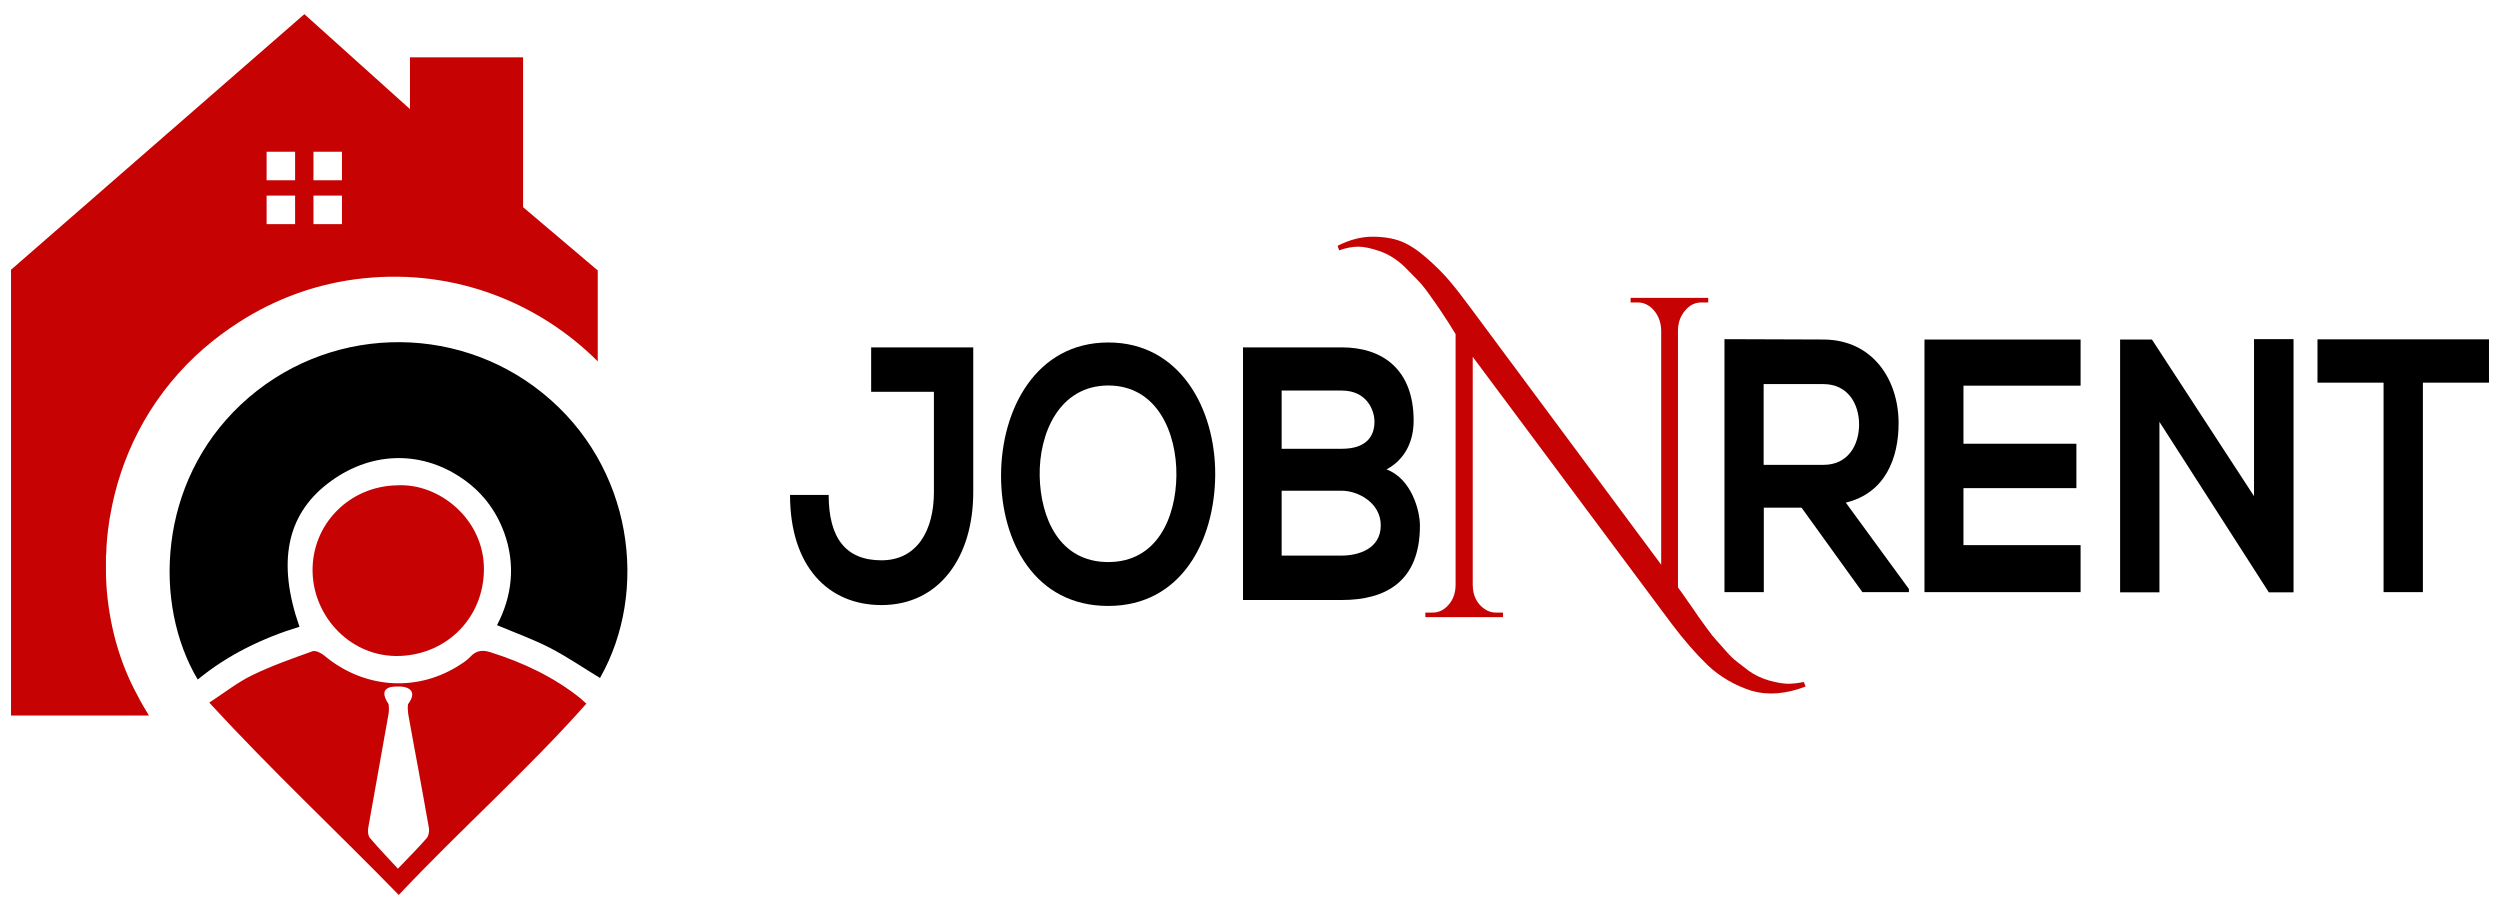 <?xml version="1.0" encoding="utf-8"?>
<!-- Generator: Adobe Illustrator 26.0.1, SVG Export Plug-In . SVG Version: 6.00 Build 0)  -->
<svg version="1.1" id="Layer_1" xmlns="http://www.w3.org/2000/svg" xmlns:xlink="http://www.w3.org/1999/xlink" x="0px" y="0px"
	 viewBox="0 0 1430 520" style="enable-background:new 0 0 1430 520;" xml:space="preserve">
<style type="text/css">
	.st0{fill:#C60202;}
</style>
<g>
	<g>
		<path d="M343.2,387.8c-9.4-5.7-18.6-12-28.4-17.1c-9.7-5-20-8.7-30.5-13.1c8.7-16.7,10.7-34.6,4.1-52.9
			c-4.8-13.1-13-23.7-24.7-31.5c-23.9-16-52.8-14.8-76.4,3.5c-23.4,18.1-28.8,45.3-16,81.8c-21.2,6.5-40.9,16-58.2,30.2
			c-25.7-43.2-22.8-112.7,24.7-157.3c48.3-45.4,122.1-47.3,172.4-6.7C362.4,266.7,371.3,338.4,343.2,387.8z"/>
		<path class="st0" d="M227.3,277.6c24.1-1.3,49.9,19.7,49.5,48.5c-0.3,27-20.8,48-47.9,49.1c-28.1,1.1-49.5-22.3-50.1-47.9
			C178.1,300.1,199.7,278,227.3,277.6z"/>
		<path class="st0" d="M332.1,399.5c-15.4-12.3-32.8-20.5-51.5-26.4c-4.6-1.5-8.2-1.1-11.6,2.6c-2.1,2.3-5,4-7.7,5.7
			c-24.3,14.7-53.8,12-75.8-6.4c-1.8-1.5-5-3.1-6.7-2.5c-11.7,4.2-23.4,8.3-34.5,13.7c-8.3,4-15.7,9.9-24.6,15.7
			c35.5,38.6,72.6,73.3,108.4,110c35.4-37.6,73.5-71.3,107.3-109.4C333.7,401,332.9,400.2,332.1,399.5z M244,479.5
			c-4.8,5.5-10,10.7-16.4,17.4c-6-6.5-11.2-11.9-16-17.6c-1.1-1.3-1.3-3.8-1-5.6c3.6-20,7.7-43.4,11.3-63.4c0.6-3.1,0.7-4.1,0.4-7.5
			c-7.3-10.9,3.7-10.1,6.2-10.1c3.2-0.1,11.3,1.5,4.9,10.1c-0.3,1.9-0.1,4.2,0.1,5.6c1.8,10.2,3.7,20.4,5.6,30.6
			c2.1,11.7,4.3,23.3,6.3,35C245.6,475.8,245.1,478.3,244,479.5z"/>
	</g>
	<path class="st0" d="M299.2,118.5V32.8h-64.7v29.6L174.1,8.1L6.3,154.3v255h78.9c-2.3-3.8-4.6-7.6-6.6-11.6
		c-10.2-18.6-16.4-40.7-17.8-63.9c0-0.2,0-0.5,0-0.7c-0.1-1.9-0.2-3.9-0.2-5.8c0-0.8,0-1.6,0-2.4c0-1.5,0-3,0-4.5c0-0.7,0-1.3,0-2
		c0-0.3,0-0.6,0.1-1c0.1-1.5,0.2-3,0.2-4.6c0.1-0.9,0.1-1.8,0.2-2.7c0.2-2.4,0.4-4.8,0.7-7.1c0-0.2,0-0.3,0.1-0.5
		c0.3-2.3,0.6-4.7,1-7c0-0.1,0.1-0.3,0.1-0.4c5.6-32.9,21.2-65.5,48.8-91.5c6.2-5.8,12.8-11.1,19.6-15.8c1.1-0.8,2.2-1.5,3.3-2.2
		c0.6-0.4,1.2-0.8,1.8-1.2c21.1-13.6,45.3-22.5,71.4-25.2c53-5.6,101,14.5,134,47.5v-52L299.2,118.5z M168.8,128.2h-16.3v-16.3h16.3
		V128.2z M168.8,103.1h-16.3V86.8h16.3V103.1z M195.6,128.2h-16.3v-16.3h16.3V128.2z M195.6,103.1h-16.3V86.8h16.3V103.1z"/>
	<g>
		<path d="M1092,338.7h-26.7l-34.8-48.3h-21.6v48.3h-22.5V194c18.9,0,37.8,0.2,56.7,0.2c28.1,0.2,42.9,22.9,42.9,47.9
			c0,19.8-7.5,39.9-30.2,45.4l36.1,49.4V338.7z M1008.8,219.6v46.3h34.2c14.3,0,20.4-11.6,20.4-23.1c0-11.6-6.3-23.1-20.4-23.1
			H1008.8z"/>
		<path d="M1190.1,338.7h-89.3c0-48.1,0-96.4,0-144.5h89.3v26.4h-67v33.2h64.6v25.4h-64.6v32.6h67V338.7z"/>
		<path d="M1289.4,194h22.5v144.8h-14v0.2l-62.7-97.7v97.5h-22.5V194.2h18.2l58.4,89.6V194z"/>
		<path d="M1363.4,218.9h-37.8v-24.8c34.4,0,63.6,0,98.1,0v24.8h-37.8v119.8h-22.5V218.9z"/>
	</g>
	<g>
		<path d="M556.7,281.5c0,37.4-19.6,64.6-52.5,64.6c-30.5,0-52.3-22.1-52.3-63h22.1c0,24.8,9.9,37.4,30.2,37.4c20.4,0,30-17.1,30-39
			v-57.4h-35.9v-25.4c19.4,0,38.8,0,58.4,0V281.5z"/>
		<path d="M695.1,271.8c-0.3,37.4-19.3,74.8-61.2,74.8c-41.9,0-61.3-36.6-61.3-74.5c0-38,20.1-76.2,61.3-76.2
			C675,195.8,695.4,234,695.1,271.8z M594.7,272.4c0.5,23.7,11.1,49.1,39.2,49.1c28.1,0,38.7-25.6,39-49.4
			c0.3-24.4-10.9-51.6-39-51.6C605.8,220.6,594.2,248,594.7,272.4z"/>
		<path d="M808.6,240.6c0,11.2-4.4,21.9-15.5,27.9c14,5.2,19.1,23.1,19.1,32.2c0,32.2-19.9,42.5-44.6,42.5c-18.9,0-37.7,0-56.6,0
			V198.7c18.7,0,37.7,0,56.6,0C791,198.7,808.6,211.5,808.6,240.6z M733.1,256.7h34.4c14.1,0,18.7-7.2,18.7-15.5
			c0-6.6-4.4-17.8-18.7-17.8h-34.4V256.7z M733.1,317.8h34.4c9.2,0,22.3-3.7,22.3-17.3c0-13-13.1-19.8-22.3-19.8h-34.4V317.8z"/>
	</g>
	<g>
		<path class="st0" d="M1032.8,392.7c-11.5,4.4-21.8,5.1-31,2.4c-9.6-3.1-18-8-25-14.6c-6.8-6.6-13.7-14.5-20.7-23.8L842.4,204.1
			v130.6c0.1,6.1,2.4,10.6,6.7,13.6c2,1.4,4.2,2.1,6.5,2.1h4.1v2.6h-44.4v-2.6h4.1c3.6,0,6.7-1.5,9.3-4.6c2.6-3,3.9-6.8,3.9-11.4
			V191.1c-0.7-1.2-2.2-3.5-4.3-6.9c-2.2-3.4-4-6.1-5.4-8.2c-1.4-2.1-3.4-4.8-5.8-8.2c-2.4-3.4-4.7-6.1-6.8-8.2
			c-2.1-2.1-4.5-4.5-7.2-7.3c-4.3-4-8.9-6.9-13.8-8.6c-4.9-1.7-9-2.6-12.4-2.6c-3.4,0-7,0.7-10.9,2.1l-0.9-2.6
			c6.9-3.5,13.5-5.2,19.9-5.2c6.4,0,11.9,0.9,16.5,2.7s9.6,5.1,14.9,9.8c5.3,4.7,9.7,9.1,13,13.1c3.4,4,7.4,9.2,12.2,15.7
			l108.6,146.3v-134c-0.1-4.5-1.5-8.3-4.1-11.4c-2.6-3-5.7-4.6-9.3-4.6h-4.1v-2.6h44.4v2.6h-3.9c-3.6,0-6.7,1.5-9.3,4.6
			c-2.6,3-4,6.8-4.1,11.1V336c1.4,1.9,3.5,4.8,6.1,8.6c2.7,3.8,4.5,6.5,5.6,8.1c1.1,1.6,2.7,3.8,4.9,6.8c2.2,3,4,5.3,5.5,6.9
			c1.5,1.7,3.4,3.7,5.6,6.3c2.2,2.5,4.3,4.5,6.3,6c1.9,1.5,4.1,3.2,6.6,5.1c3.4,2.4,7.4,4.3,11.7,5.5c4.4,1.2,8,1.8,10.8,1.8
			c2.8,0,5.8-0.4,8.9-1L1032.8,392.7z"/>
	</g>
</g>
</svg>

